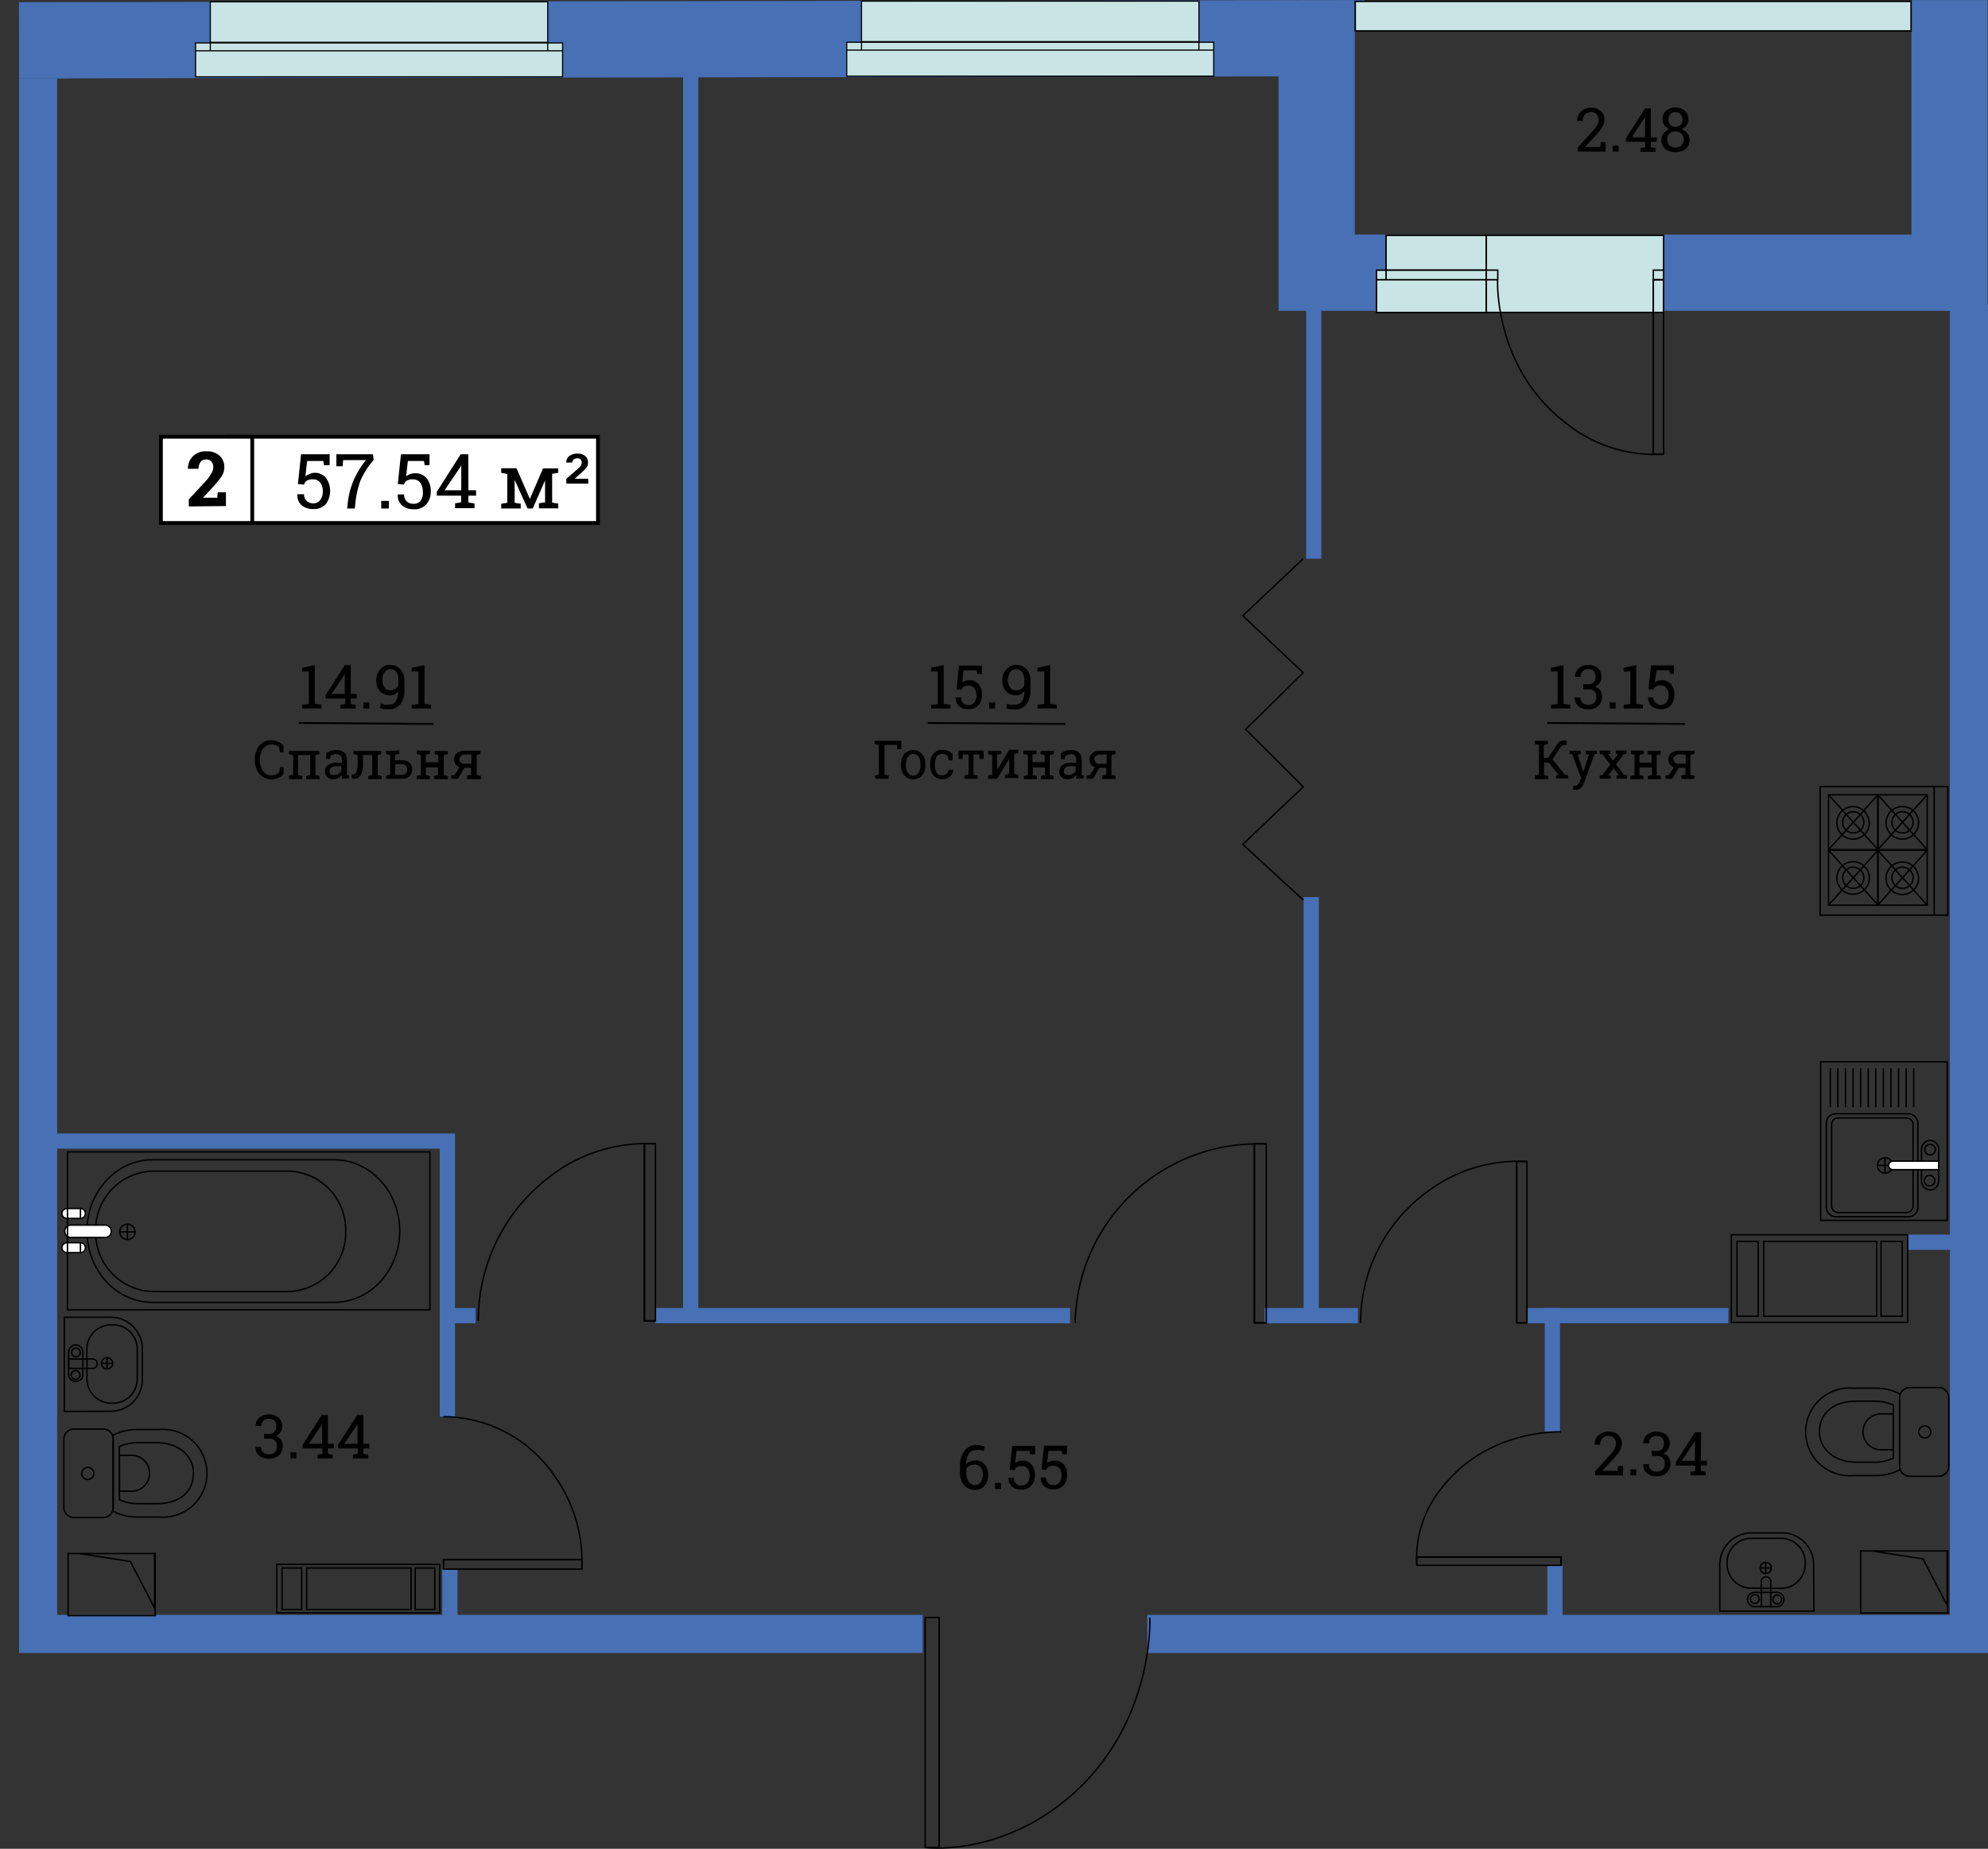 <svg id="Слой_1" data-name="Слой 1" xmlns="http://www.w3.org/2000/svg" viewBox="0 0 260.71 242.43"><rect x="0" y="0" width="260.71" height="242.43" fill="#333333" stroke="none"/><defs><style>.cls-1,.cls-12,.cls-2,.cls-3,.cls-4,.cls-9{fill:none;}.cls-1,.cls-2,.cls-3{stroke:#4770b5;}.cls-1,.cls-10,.cls-11,.cls-12,.cls-2,.cls-3,.cls-4,.cls-5,.cls-6,.cls-7,.cls-9{stroke-miterlimit:10;}.cls-1{stroke-width:10px;}.cls-2{stroke-width:5px;}.cls-3{stroke-width:2px;}.cls-10,.cls-11,.cls-12,.cls-4,.cls-5,.cls-6,.cls-7,.cls-9{stroke:#000;}.cls-4,.cls-5,.cls-7{stroke-width:0.19px;}.cls-5,.cls-6{fill:#c8e4e4;}.cls-12,.cls-6{stroke-width:0.15px;}.cls-10,.cls-7,.cls-8{fill:#fff;}.cls-10,.cls-9{stroke-width:0.5px;}.cls-11{stroke-width:0.25px;}</style></defs><title>cveta_radugi_k4_s1_e3_57_54_L</title><polyline class="cls-1" points="218.17 35.76 255.67 35.76 255.67 5.01 260.67 5.01"/><polyline class="cls-1" points="9.08 5.29 5 5.29 2.5 5.29 172.67 5.01 172.67 35.76 194.58 35.76"/><polyline class="cls-2" points="5 10.26 5 214.26 121 214.26"/><polyline class="cls-2" points="150.46 214.26 258.21 214.26 258.21 39.92"/><polyline class="cls-3" points="90.58 9.98 90.58 172.52 140.33 172.52"/><line class="cls-3" x1="165.83" y1="172.52" x2="178.08" y2="172.52"/><line class="cls-3" x1="203.92" y1="205.26" x2="203.92" y2="214.26"/><line class="cls-3" x1="250.08" y1="162.89" x2="256.33" y2="162.89"/><polyline class="cls-3" points="203.58 187.76 203.58 173.38 203.58 172.52 226.67 172.52"/><line class="cls-3" x1="171.96" y1="172.01" x2="171.96" y2="117.63"/><polyline class="cls-3" points="7.27 149.63 58.67 149.63 58.67 185.76"/><line class="cls-3" x1="59" y1="205.76" x2="59" y2="214.26"/><line class="cls-3" x1="200.25" y1="172.52" x2="204.5" y2="172.52"/><line class="cls-3" x1="89.58" y1="172.52" x2="85.96" y2="172.52"/><line class="cls-3" x1="62.37" y1="172.52" x2="59.17" y2="172.52"/><polyline class="cls-4" points="170.91 73.26 162.98 80.74 170.91 88.22 163.35 95.64 170.91 103.18 162.98 110.72 170.91 118.02"/><polyline class="cls-4" points="166.06 173.47 164.5 173.47 164.5 149.99"/><path class="cls-4" d="M141,173.47A23.91,23.91,0,0,1,165.26,150h.81" transform="translate(0 0)"/><rect class="cls-4" x="164.5" y="149.98" width="1.56" height="23.48"/><polyline class="cls-4" points="85.95 173.2 84.51 173.2 84.51 149.98"/><path class="cls-4" d="M62.72,173.2a23.68,23.68,0,0,1,9.5-19A20.64,20.64,0,0,1,86,150" transform="translate(0 0)"/><rect class="cls-4" x="84.51" y="149.98" width="1.44" height="23.21"/><polyline class="cls-4" points="200.25 173.47 198.9 173.47 198.9 152.31"/><path class="cls-4" d="M178.43,173.47a21.29,21.29,0,0,1,8.92-17.33,19.88,19.88,0,0,1,12.9-3.83" transform="translate(0 0)"/><rect class="cls-4" x="198.9" y="152.31" width="1.35" height="21.16"/><polyline class="cls-4" points="204.73 205.26 204.73 204.17 185.8 204.17"/><path class="cls-4" d="M204.73,187.76s-9.47-.44-15.5,7.16a14.64,14.64,0,0,0-3.43,10.34" transform="translate(0 0)"/><rect class="cls-4" x="185.8" y="204.17" width="18.93" height="1.09"/><polyline class="cls-4" points="58.17 205.76 58.17 204.52 76.32 204.52"/><path class="cls-4" d="M58.17,185.77A17.76,17.76,0,0,1,73,193.94a19.17,19.17,0,0,1,3.29,11.82" transform="translate(0 0)"/><rect class="cls-4" x="58.17" y="204.52" width="18.16" height="1.24"/><rect class="cls-5" x="181.77" y="30.86" width="13.14" height="4.56"/><rect class="cls-5" x="180.52" y="35.43" width="14.4" height="5.55"/><rect class="cls-6" x="111.04" y="5.54" width="48.13" height="4.44"/><rect class="cls-6" x="112.98" y="0.15" width="44.25" height="5.31"/><rect class="cls-5" x="177.73" y="0.18" width="72.89" height="3.87"/><rect class="cls-4" x="238.69" y="103.15" width="16.75" height="16.85"/><line class="cls-4" x1="253.65" y1="103.15" x2="253.65" y2="120"/><rect class="cls-4" x="239.8" y="104.22" width="6.49" height="7.2"/><path class="cls-4" d="M245.15,107.86a2.13,2.13,0,1,1-2.17-2.09h0a2.1,2.1,0,0,1,2.13,2.07v0Z" transform="translate(0 0)"/><path class="cls-4" d="M244.43,107.87a1.39,1.39,0,1,1-1.39-1.43,1.41,1.41,0,0,1,1.39,1.43Z" transform="translate(0 0)"/><line class="cls-4" x1="239.8" y1="104.22" x2="246.29" y2="111.42"/><line class="cls-4" x1="246.29" y1="104.22" x2="239.8" y2="111.42"/><rect class="cls-4" x="246.25" y="104.22" width="6.49" height="7.2"/><path class="cls-4" d="M251.6,107.86a2.13,2.13,0,1,1-2.17-2.09h.06a2.1,2.1,0,0,1,2.12,2.08h0Z" transform="translate(0 0)"/><path class="cls-4" d="M250.89,107.87a1.39,1.39,0,1,1-1.39-1.43,1.41,1.41,0,0,1,1.39,1.43Z" transform="translate(0 0)"/><line class="cls-4" x1="246.25" y1="104.22" x2="252.74" y2="111.42"/><line class="cls-4" x1="252.74" y1="104.22" x2="246.25" y2="111.42"/><rect class="cls-4" x="239.8" y="111.49" width="6.49" height="7.2"/><path class="cls-4" d="M245.15,115.12A2.13,2.13,0,1,1,243,113H243A2.11,2.11,0,0,1,245.15,115.12Z" transform="translate(0 0)"/><path class="cls-4" d="M244.43,115.13a1.39,1.39,0,1,1-1.39-1.42A1.41,1.41,0,0,1,244.43,115.13Z" transform="translate(0 0)"/><line class="cls-4" x1="239.8" y1="111.49" x2="246.29" y2="118.69"/><line class="cls-4" x1="246.29" y1="111.49" x2="239.8" y2="118.69"/><rect class="cls-4" x="246.25" y="111.49" width="6.49" height="7.2"/><path class="cls-4" d="M251.6,115.12a2.13,2.13,0,1,1-2.18-2.08h.07A2.12,2.12,0,0,1,251.6,115.12Z" transform="translate(0 0)"/><path class="cls-4" d="M250.89,115.13a1.39,1.39,0,1,1-1.39-1.42A1.41,1.41,0,0,1,250.89,115.13Z" transform="translate(0 0)"/><line class="cls-4" x1="246.25" y1="111.49" x2="252.74" y2="118.69"/><line class="cls-4" x1="252.74" y1="111.49" x2="246.25" y2="118.69"/><path class="cls-4" d="M11.41,161.43c0-5.17,3.85-9.35,8.6-9.35h23.8c4.76,0,8.61,4.18,8.61,9.35h0c0,5.16-3.85,9.35-8.61,9.35H20C15.26,170.78,11.41,166.59,11.41,161.43Z" transform="translate(0 0)"/><path class="cls-4" d="M12.54,161.46a7.71,7.71,0,0,1,7.53-7.89H37.81a7.71,7.71,0,0,1,7.52,7.89h0a7.72,7.72,0,0,1-7.52,7.9H20.07A7.72,7.72,0,0,1,12.54,161.46Z" transform="translate(0 0)"/><path class="cls-7" d="M8.49,161.46a.81.81,0,0,1,.81-.81h4.49a.81.81,0,0,1,.81.81h0a.81.81,0,0,1-.81.81H9.3A.81.81,0,0,1,8.49,161.46Z" transform="translate(0 0)"/><path class="cls-7" d="M8.12,163.61a.65.65,0,0,1,.65-.65h1.78a.65.65,0,0,1,.65.65h0a.65.65,0,0,1-.65.65H8.77A.65.65,0,0,1,8.12,163.61Z" transform="translate(0 0)"/><line class="cls-4" x1="10.55" y1="164.26" x2="10.55" y2="162.96"/><path class="cls-7" d="M8.12,159.12a.65.65,0,0,1,.65-.65h1.78a.65.65,0,0,1,.65.65h0a.65.65,0,0,1-.65.65H8.77A.65.65,0,0,1,8.12,159.12Z" transform="translate(0 0)"/><line class="cls-4" x1="10.55" y1="159.77" x2="10.55" y2="158.47"/><circle class="cls-4" cx="16.71" cy="161.53" r="1.01"/><line class="cls-4" x1="16.71" y1="162.54" x2="16.71" y2="160.52"/><line class="cls-4" x1="17.72" y1="161.53" x2="15.7" y2="161.53"/><rect class="cls-4" x="8.85" y="151.05" width="47.53" height="20.72"/><path class="cls-4" d="M14.82,198.17a6.69,6.69,0,0,0,3.07.75h3a5.75,5.75,0,0,0,1-11.46,5.57,5.57,0,0,0-1,0h-3a6.69,6.69,0,0,0-3.07.75Z" transform="translate(0 0)"/><path class="cls-4" d="M15.67,196.66a5.74,5.74,0,0,0,2.41.52h2.41c3.33,0,4.88-1.79,4.88-4s-1.86-4-4.88-4H18.05a5.74,5.74,0,0,0-2.41.52Z" transform="translate(0 0)"/><path class="cls-4" d="M15.67,195.54h1.6a2.35,2.35,0,0,0,0-4.7H15.67Z" transform="translate(0 0)"/><path class="cls-4" d="M8.37,188.72a1.34,1.34,0,0,1,1.35-1.33h3.77a1.34,1.34,0,0,1,1.37,1.31h0v9a1.33,1.33,0,0,1-1.37,1.3H9.74a1.34,1.34,0,0,1-1.37-1.31v0h0Z" transform="translate(0 0)"/><path class="cls-4" d="M10.73,193.19a.79.79,0,1,1,.77.81h0a.78.78,0,0,1-.79-.77h0Z" transform="translate(0 0)"/><path class="cls-4" d="M11.39,176.82a3.19,3.19,0,0,1,3.28-3.09h0A3.18,3.18,0,0,1,18,176.81h0v4.08A3.18,3.18,0,0,1,14.7,184h0a3.19,3.19,0,0,1-3.29-3.09h0Z" transform="translate(0 0)"/><circle class="cls-4" cx="14.04" cy="178.78" r="0.74"/><line class="cls-4" x1="14.04" y1="179.52" x2="14.04" y2="178.04"/><line class="cls-4" x1="14.78" y1="178.78" x2="13.3" y2="178.78"/><path class="cls-4" d="M9,177.26a.93.93,0,0,1,.94-.89h0a.91.91,0,0,1,.93.89h0v3a.91.91,0,0,1-.93.89h0a.93.93,0,0,1-.94-.89Z" transform="translate(0 0)"/><path class="cls-4" d="M9.33,180.31a.58.58,0,1,1,.59.57h0a.58.58,0,0,1-.59-.57Z" transform="translate(0 0)"/><path class="cls-4" d="M9.39,177.34a.57.57,0,1,1,.57.58A.58.58,0,0,1,9.39,177.34Z" transform="translate(0 0)"/><path class="cls-4" d="M9,179.44h3.22a.62.62,0,0,0,.54-.69.64.64,0,0,0-.54-.54H9Z" transform="translate(0 0)"/><path class="cls-4" d="M14.39,185.06a4.16,4.16,0,0,0,4.28-4v-4.27a4.16,4.16,0,0,0-4.24-4.06h-6v12.35Z" transform="translate(0 0)"/><path class="cls-4" d="M249.12,182.78a6.69,6.69,0,0,0-3.07-.75h-3a5.75,5.75,0,0,0-1,11.46,5.57,5.57,0,0,0,1,0h3a6.69,6.69,0,0,0,3.07-.75Z" transform="translate(0 0)"/><path class="cls-4" d="M248.3,184.26a5.74,5.74,0,0,0-2.41-.52h-2.4c-3.33,0-4.88,1.79-4.88,4s1.86,4,4.88,4h2.39a5.74,5.74,0,0,0,2.41-.52Z" transform="translate(0 0)"/><path class="cls-4" d="M248.3,185.41h-1.63a2.35,2.35,0,0,0,0,4.7h1.61Z" transform="translate(0 0)"/><path class="cls-4" d="M255.57,192.26a1.34,1.34,0,0,1-1.35,1.33h-3.73a1.34,1.34,0,0,1-1.37-1.31h0v-9a1.34,1.34,0,0,1,1.35-1.33h3.73a1.34,1.34,0,0,1,1.37,1.31v0h0Z" transform="translate(0 0)"/><path class="cls-4" d="M253.21,187.76a.79.79,0,1,1-.8-.78h0a.78.78,0,0,1,.79.77h0Z" transform="translate(0 0)"/><path class="cls-4" d="M229.6,208.26a3.18,3.18,0,0,1-3.11-3.26h0a3.19,3.19,0,0,1,3.09-3.28h4.07a3.19,3.19,0,0,1,3.09,3.28h0a3.19,3.19,0,0,1-3.09,3.28Z" transform="translate(0 0)"/><circle class="cls-4" cx="231.56" cy="205.61" r="0.74"/><line class="cls-4" x1="232.3" y1="205.61" x2="230.82" y2="205.61"/><line class="cls-4" x1="231.56" y1="204.86" x2="231.56" y2="206.35"/><path class="cls-4" d="M230.06,210.68a.93.93,0,0,1-.89-.94h0a.91.91,0,0,1,.89-.93h3a.91.91,0,0,1,.89.93h0a.93.93,0,0,1-.89.94Z" transform="translate(0 0)"/><path class="cls-4" d="M233.09,210.32a.58.58,0,1,1,.57-.59h0a.58.58,0,0,1-.57.59Z" transform="translate(0 0)"/><path class="cls-4" d="M230.12,210.26a.59.59,0,0,1-.57-.57h0a.58.58,0,1,1,.59.57Z" transform="translate(0 0)"/><path class="cls-4" d="M232.22,210.68v-3.21a.62.62,0,0,0-1.23-.17h0a.43.43,0,0,0,0,.16v3.21Z" transform="translate(0 0)"/><path class="cls-4" d="M237.84,205.26a4.15,4.15,0,0,0-4-4.25H229.6a4.16,4.16,0,0,0-4.06,4.25v6h12.35Z" transform="translate(0 0)"/><rect class="cls-8" x="29.91" y="57.27" width="48.51" height="11.31"/><rect class="cls-9" x="29.91" y="57.27" width="48.51" height="11.31"/><rect class="cls-10" x="21.1" y="57.27" width="11.98" height="11.31"/><path d="M24.76,66.41v-.93L27.06,63a5.79,5.79,0,0,0,.7-1,1.55,1.55,0,0,0,.21-.73,1.1,1.1,0,0,0-.24-.74.83.83,0,0,0-.68-.28.87.87,0,0,0-.75.33,1.48,1.48,0,0,0-.26.89H24.65a2.2,2.2,0,0,1,.64-1.63,2.32,2.32,0,0,1,1.77-.66,2.47,2.47,0,0,1,1.73.57,2,2,0,0,1,.63,1.52,2.11,2.11,0,0,1-.36,1.19,10.73,10.73,0,0,1-1.17,1.43l-1.27,1.38h1.87l.06-.71h1.08v1.8Z" transform="translate(0 0)"/><path d="M42.49,61l-.09-.55H40.28l-.23,2a2.19,2.19,0,0,1,.5-.27,1.47,1.47,0,0,1,.64-.18,1.88,1.88,0,0,1,1.54.64,2.93,2.93,0,0,1,0,3.46,2.06,2.06,0,0,1-1.67.65,2.28,2.28,0,0,1-1.5-.49A1.73,1.73,0,0,1,39,64.81h.87A1.14,1.14,0,0,0,41,66a1.13,1.13,0,0,0,1-.43,1.91,1.91,0,0,0,.33-1.18A1.73,1.73,0,0,0,42,63.3a1.11,1.11,0,0,0-.94-.44,1.56,1.56,0,0,0-.82.17,1,1,0,0,0-.37.52l-.8-.08.41-3.9h3.75V61Z" transform="translate(0 0)"/><path d="M49,60.33a10.09,10.09,0,0,0-1.74,2.72,12.11,12.11,0,0,0-.65,2.86l-.08.77h-1l.08-.77a10.1,10.1,0,0,1,.8-3A11.5,11.5,0,0,1,48,60.33H45l-.07.81h-.82V59.57h4.8Z" transform="translate(0 0)"/><path d="M51,66.68H50v-1h1Z" transform="translate(0 0)"/><path d="M55.69,61l-.09-.55H53.49l-.23,2a2.12,2.12,0,0,1,.49-.27,1.73,1.73,0,0,1,.64-.12,1.87,1.87,0,0,1,1.54.64,2.52,2.52,0,0,1,.56,1.71,2.45,2.45,0,0,1-.58,1.72,2.06,2.06,0,0,1-1.67.65,2.28,2.28,0,0,1-1.5-.49,1.69,1.69,0,0,1-.57-1.45H53a1.2,1.2,0,0,0,.33.9,1.18,1.18,0,0,0,.86.32,1.12,1.12,0,0,0,1-.43,1.9,1.9,0,0,0,.26-1.21,1.87,1.87,0,0,0-.34-1.12,1.13,1.13,0,0,0-.94-.44,1.59,1.59,0,0,0-.83.17,1,1,0,0,0-.37.52l-.8-.08.41-3.9h3.75V61Z" transform="translate(0 0)"/><path d="M61.43,64.29h1V65h-1v.89l.8.13v.62H59.68V66l.79-.13V65H57.28v-.5l3.13-4.93h1Zm-3.13,0h2.19V60.94h0l-.09.26Z" transform="translate(0 0)"/><path d="M69.49,65.42h0l1.72-4h2V62l-.8.13v3.78l.8.13v.62H70.68V66l.8-.13V63h0l-1.62,3.68h-.67l-1.7-3.75h0v3l.8.13v.62H65.73v-.62l.79-.13V62.15L65.73,62v-.6h2Z" transform="translate(0 0)"/><path d="M77.16,63.42H74.27v-.63l1.47-1.28a2,2,0,0,0,.44-.47.8.8,0,0,0,.11-.4.62.62,0,0,0-.14-.39.53.53,0,0,0-.42-.15.74.74,0,0,0-.5.15.52.52,0,0,0-.18.4h-.79a1,1,0,0,1,.38-.83,1.66,1.66,0,0,1,1.1-.34,1.51,1.51,0,0,1,1,.31,1.1,1.1,0,0,1,.37.88,1,1,0,0,1-.21.66,7.37,7.37,0,0,1-.79.79l-.75.66h1.77Z" transform="translate(0 0)"/><rect class="cls-4" x="238.76" y="139.24" width="16.6" height="20.79"/><line class="cls-4" x1="240.03" y1="140.08" x2="240.03" y2="145.19"/><line class="cls-4" x1="241.02" y1="140.08" x2="241.02" y2="145.19"/><line class="cls-4" x1="242.02" y1="140.08" x2="242.02" y2="145.19"/><line class="cls-4" x1="243.01" y1="140.08" x2="243.01" y2="145.19"/><line class="cls-4" x1="244.01" y1="140.08" x2="244.01" y2="145.19"/><line class="cls-4" x1="245" y1="140.08" x2="245" y2="145.19"/><line class="cls-4" x1="246" y1="140.08" x2="246" y2="145.19"/><line class="cls-4" x1="246.99" y1="140.08" x2="246.99" y2="145.19"/><line class="cls-4" x1="247.98" y1="140.08" x2="247.98" y2="145.19"/><line class="cls-4" x1="248.98" y1="140.08" x2="248.98" y2="145.19"/><line class="cls-4" x1="249.97" y1="140.08" x2="249.97" y2="145.19"/><line class="cls-4" x1="250.97" y1="140.08" x2="250.97" y2="145.19"/><rect class="cls-4" x="239.51" y="146.05" width="12" height="13.5" rx="1.2" ry="1.2"/><path class="cls-4" d="M250.88,158.12a.87.87,0,0,1-.84.88h-9a.86.86,0,0,1-.84-.88h0V147.48a.86.86,0,0,1,.84-.88h9a.87.87,0,0,1,.84.88Z" transform="translate(0 0)"/><path class="cls-4" d="M248.21,152.82a1,1,0,1,1-1-1A1,1,0,0,1,248.21,152.82Z" transform="translate(0 0)"/><line class="cls-4" x1="247.2" y1="151.81" x2="247.2" y2="153.82"/><line class="cls-4" x1="246.2" y1="152.82" x2="248.21" y2="152.82"/><path class="cls-4" d="M254.24,154.83a1.17,1.17,0,0,1-1.13,1.21h0a1.18,1.18,0,0,1-1.12-1.21v-4.08a1.18,1.18,0,0,1,1.12-1.21h0a1.17,1.17,0,0,1,1.13,1.21h0Z" transform="translate(0 0)"/><path class="cls-4" d="M253.8,150.75a.69.69,0,0,1-.69.69h0a.69.69,0,1,1,.69-.69Z" transform="translate(0 0)"/><path class="cls-4" d="M253.74,154.82a.69.69,0,1,1-.69-.69.69.69,0,0,1,.69.69Z" transform="translate(0 0)"/><path class="cls-7" d="M254.24,152.26h-6a.56.56,0,0,0,0,1.12h6Z" transform="translate(0 0)"/><rect class="cls-4" x="36.3" y="205.14" width="21.37" height="6.36"/><rect class="cls-4" x="36.99" y="205.61" width="2.57" height="5.44"/><rect class="cls-4" x="54.45" y="205.61" width="2.57" height="5.44"/><rect class="cls-4" x="40.22" y="205.61" width="13.69" height="5.44"/><rect class="cls-4" x="227.05" y="161.92" width="23.13" height="11.48"/><rect class="cls-4" x="227.79" y="162.79" width="2.78" height="9.81"/><rect class="cls-4" x="246.68" y="162.79" width="2.78" height="9.81"/><rect class="cls-4" x="231.29" y="162.79" width="14.82" height="9.81"/><polyline class="cls-4" points="10.43 203.72 17.1 204.76 20.27 210.87 20.27 203.72 10.11 203.72 8.93 203.72 8.93 211.85 20.48 211.85"/><line class="cls-4" x1="20.35" y1="203.59" x2="20.35" y2="211.85"/><polyline class="cls-4" points="245.52 203.38 252.19 204.42 255.36 210.53 255.36 203.38 245.2 203.38 244.01 203.38 244.01 211.51 255.57 211.51"/><line class="cls-4" x1="255.44" y1="203.25" x2="255.44" y2="211.51"/><polyline class="cls-4" points="121.33 212.12 123.16 212.12 123.16 242.26"/><path class="cls-4" d="M150.79,212.12s.75,15.08-12,24.69c-8.79,6.6-17.41,5.45-17.41,5.45" transform="translate(0 0)"/><rect class="cls-4" x="121.33" y="212.12" width="1.83" height="30.14"/><polyline class="cls-3" points="172.29 73.26 172.29 40.98 172.29 37.26"/><rect class="cls-5" x="194.92" y="30.86" width="23.25" height="10.11"/><polyline class="cls-4" points="218.17 36.68 216.82 36.68 216.82 59.55"/><path class="cls-4" d="M180.49,36.68H196.4s-.56,11.45,8.88,18.74a18.63,18.63,0,0,0,12.86,4.14" transform="translate(0 0)"/><rect class="cls-4" x="216.82" y="36.68" width="1.35" height="22.88"/><path d="M39.63,92.42l.88-.11V88.05h-.89v-.48l1.66-.36V92.3l.88.11v.49H39.63Z" transform="translate(0 0)"/><path d="M46,91h.79v.6H46v.71l.64.11v.49h-2v-.49l.64-.11V91.6H42.7v-.44l2.51-3.94H46Zm-2.53,0h1.74V88.32h0l-.07.21Z" transform="translate(0 0)"/><path d="M48.43,92.91h-.77v-.79h.77Z" transform="translate(0 0)"/><path d="M51,92.39a1,1,0,0,0,.87-.39,2.36,2.36,0,0,0,.34-1.37h0a1.06,1.06,0,0,1-.44.4,1.24,1.24,0,0,1-.63.14,1.72,1.72,0,0,1-1.31-.51,2,2,0,0,1-.48-1.44,2.11,2.11,0,0,1,.51-1.46,1.62,1.62,0,0,1,1.25-.57,1.83,1.83,0,0,1,1.4.56,2.33,2.33,0,0,1,.52,1.64v1a3,3,0,0,1-.55,2A1.81,1.81,0,0,1,51,93c-.2,0-.41,0-.61,0a2.81,2.81,0,0,1-.56-.18l.12-.58a2.46,2.46,0,0,0,.48.16A3.39,3.39,0,0,0,51,92.39Zm.12-1.87a1.26,1.26,0,0,0,.71-.18,1.16,1.16,0,0,0,.41-.47v-.6A1.84,1.84,0,0,0,52,88.13a1,1,0,0,0-.84-.38.9.9,0,0,0-.72.39,1.7,1.7,0,0,0-.29,1,1.63,1.63,0,0,0,.27,1A.87.87,0,0,0,51.14,90.52Z" transform="translate(0 0)"/><path d="M54,92.42l.88-.11V88.05H54v-.48l1.67-.36V92.3l.87.11v.49H54Z" transform="translate(0 0)"/><path class="cls-11" d="M39.17,94.8l17.7.13" transform="translate(0 0)"/><path d="M37.18,98.67h-.46L36.59,98a1.05,1.05,0,0,0-.39-.27,1.49,1.49,0,0,0-.55-.1,1.36,1.36,0,0,0-1.16.56,2.41,2.41,0,0,0-.4,1.43v.08a2.48,2.48,0,0,0,.4,1.4,1.27,1.27,0,0,0,1.1.57,1.73,1.73,0,0,0,.6-.11,1,1,0,0,0,.41-.26l.13-.7h.46v.88a1.68,1.68,0,0,1-.63.49,2,2,0,0,1-1,.22,1.91,1.91,0,0,1-1.54-.72,2.74,2.74,0,0,1-.6-1.8V99.6A2.7,2.7,0,0,1,34,97.79a1.9,1.9,0,0,1,1.55-.72,2.15,2.15,0,0,1,1,.22,1.91,1.91,0,0,1,.63.5Z" transform="translate(0 0)"/><path d="M37.9,101.69l.54-.1V99l-.54-.09v-.44h4v.44l-.54.09v2.64l.54.1v.43H40.15v-.43l.54-.1V99h-1.6v2.64l.55.1v.43H37.9Z" transform="translate(0 0)"/><path d="M44.84,102.12v-.51a1.36,1.36,0,0,1-.47.42,1.15,1.15,0,0,1-.6.16,1.22,1.22,0,0,1-.86-.28,1.07,1.07,0,0,1-.29-.8.93.93,0,0,1,.42-.81,2,2,0,0,1,1.13-.28h.67v-.43a.68.68,0,0,0-.2-.52.79.79,0,0,0-.55-.19,1.05,1.05,0,0,0-.43.07.75.75,0,0,0-.31.18l-.07.39h-.5V98.8a2.29,2.29,0,0,1,.59-.33,2.42,2.42,0,0,1,.76-.12,1.57,1.57,0,0,1,1,.32,1.18,1.18,0,0,1,.37.92v1.78a.33.33,0,0,0,0,.14v.14h.27v.43Zm-1.05-.49a1.25,1.25,0,0,0,.6-.16,1,1,0,0,0,.38-.39v-.61h-.7a1,1,0,0,0-.63.19.58.58,0,0,0-.23.47.47.47,0,0,0,.14.37A.69.69,0,0,0,43.79,101.63Z" transform="translate(0 0)"/><path d="M47.6,99v1a3.43,3.43,0,0,1-.28,1.61,1,1,0,0,1-1,.51h-.18v-.57h.13a.48.48,0,0,0,.49-.35A3.7,3.7,0,0,0,46.9,100V99l-.54-.09v-.44H50v.44l-.47.09v2.64l.54.1v.43H48.28v-.43l.54-.1V99Z" transform="translate(0 0)"/><path d="M51.83,98.42v1.27h.88a1.4,1.4,0,0,1,1,.34,1.15,1.15,0,0,1,.35.86,1.17,1.17,0,0,1-.36.88,1.31,1.31,0,0,1-1,.35H50.63v-.43l.54-.1V99l-.54-.09v-.44h1.2Zm.54,0v.44l-.54.09v-.53Zm-.54,1.8v1.37h.88a.65.65,0,0,0,.53-.19.7.7,0,0,0,.16-.48.72.72,0,0,0-.16-.49.62.62,0,0,0-.53-.21Z" transform="translate(0 0)"/><path d="M54.65,98.86v-.44h1.74v.44l-.55.09v1h1.65V99L57,98.91v-.44h1.74v.44l-.54.09v2.64l.54.1v.43H56.9v-.43l.54-.1v-1h-1.6v1l.55.1v.43H54.65v-.43l.54-.1V99Z" transform="translate(0 0)"/><path d="M61.24,101.69l.54-.1v-.91H60.9l-.85,1.44h-.88v-.43l.47-.07.61-1a1.14,1.14,0,0,1-.52-.4,1.2,1.2,0,0,1-.19-.64,1,1,0,0,1,.37-.81,1.5,1.5,0,0,1,1-.32H63v.44l-.48.11v2.64l.54.1v.43H61.24Zm-1-2.13a.59.59,0,0,0,.17.42.58.58,0,0,0,.48.17h.93V98.94H61a.76.76,0,0,0-.54.19.59.59,0,0,0-.22.43Z" transform="translate(0 0)"/><path d="M122.11,92.42l.88-.11V88.05h-.89v-.48l1.66-.36V92.3l.88.11v.49h-2.53Z" transform="translate(0 0)"/><path d="M128.14,88.35l-.08-.44h-1.7l-.18,1.59a1.94,1.94,0,0,1,.4-.22,1.48,1.48,0,0,1,.51-.09,1.51,1.51,0,0,1,1.23.51,2,2,0,0,1,.45,1.4,2,2,0,0,1-.46,1.37A1.66,1.66,0,0,1,127,93a1.81,1.81,0,0,1-1.21-.39,1.37,1.37,0,0,1-.45-1.16h.7a.91.91,0,0,0,.81,1,.61.61,0,0,0,.19,0,.91.91,0,0,0,.75-.34,1.72,1.72,0,0,0,0-1.85.91.91,0,0,0-.75-.34,1.24,1.24,0,0,0-.66.13.8.8,0,0,0-.3.42l-.64-.07.33-3.12h3V88.4Z" transform="translate(0 0)"/><path d="M130.49,92.91h-.77v-.79h.77Z" transform="translate(0 0)"/><path d="M133.08,92.39A1.08,1.08,0,0,0,134,92a2.43,2.43,0,0,0,.33-1.37h0a1.06,1.06,0,0,1-.44.4,1.26,1.26,0,0,1-.63.14,1.72,1.72,0,0,1-1.32-.51,2,2,0,0,1-.48-1.44,2.05,2.05,0,0,1,.52-1.46,1.62,1.62,0,0,1,1.25-.57,1.83,1.83,0,0,1,1.4.56,2.37,2.37,0,0,1,.51,1.64v1a3,3,0,0,1-.55,2,1.81,1.81,0,0,1-1.46.64c-.2,0-.41,0-.61,0a2.53,2.53,0,0,1-.55-.18l.11-.58a2.81,2.81,0,0,0,.49.16A3.37,3.37,0,0,0,133.08,92.39Zm.13-1.87a1.26,1.26,0,0,0,.71-.18,1.21,1.21,0,0,0,.4-.47v-.6a1.9,1.9,0,0,0-.28-1.14,1,1,0,0,0-.84-.38.87.87,0,0,0-.72.39,1.68,1.68,0,0,0-.3,1,1.6,1.6,0,0,0,.28,1A.87.87,0,0,0,133.21,90.52Z" transform="translate(0 0)"/><path d="M136.07,92.42l.88-.11V88.05h-.9v-.48l1.66-.36V92.3l.88.11v.49h-2.52Z" transform="translate(0 0)"/><path class="cls-11" d="M121.67,94.8l18.06.13" transform="translate(0 0)"/><path d="M114.71,101.69l.54-.1V97.67l-.54-.09v-.44h3.5v1.1h-.56v-.57H116v3.92l.54.1v.43h-1.73Z" transform="translate(0 0)"/><path d="M118.15,100.24a2.14,2.14,0,0,1,.43-1.36,1.57,1.57,0,0,1,2.22-.13l.13.13a2.09,2.09,0,0,1,.43,1.36v.07a2.09,2.09,0,0,1-.43,1.36,1.58,1.58,0,0,1-2.23.12l-.12-.12a2.06,2.06,0,0,1-.43-1.35Zm.66.07a1.75,1.75,0,0,0,.24,1,.77.77,0,0,0,.71.39.8.8,0,0,0,.71-.39,1.75,1.75,0,0,0,.24-1v-.07a1.75,1.75,0,0,0-.24-1A.85.85,0,0,0,119.3,99a.92.92,0,0,0-.26.26,1.84,1.84,0,0,0-.23,1Z" transform="translate(0 0)"/><path d="M123.57,101.67a.86.86,0,0,0,.57-.21.63.63,0,0,0,.25-.51H125a1,1,0,0,1-.41.85,1.48,1.48,0,0,1-1,.37,1.42,1.42,0,0,1-1.2-.52,2.18,2.18,0,0,1-.41-1.33v-.14a2,2,0,0,1,.42-1.32,1.41,1.41,0,0,1,1.19-.53,1.86,1.86,0,0,1,.77.15,1.64,1.64,0,0,1,.57.4v.82h-.52l-.14-.58a1.17,1.17,0,0,0-.3-.19,1.14,1.14,0,0,0-.41-.07.77.77,0,0,0-.73.38,1.81,1.81,0,0,0-.22.94v.14a1.92,1.92,0,0,0,.21,1A.81.81,0,0,0,123.57,101.67Z" transform="translate(0 0)"/><path d="M129,98.42v1.1h-.56l0-.58h-.77v2.65l.54.1v.43h-1.73v-.43l.54-.1V98.94h-.76v.58h-.56v-1.1Z" transform="translate(0 0)"/><path d="M131.31,98.42v.44l-.54.09v2h0l1.58-2.63h1.19v.44l-.54.09v2.64l.54.1v.43h-1.73v-.43l.54-.1v-2h0l-1.58,2.63h-1.19v-.43l.54-.1V99l-.54-.09v-.44h1.73Z" transform="translate(0 0)"/><path d="M134.21,98.86v-.44h1.73v.44l-.54.09v1H137V99l-.54-.09v-.44h1.74v.44l-.54.09v2.64l.54.1v.43h-1.7v-.43l.54-.1v-1h-1.59v1l.54.1v.43h-1.73v-.43l.54-.1V99Z" transform="translate(0 0)"/><path d="M141.15,102.12a1.22,1.22,0,0,1,0-.27v-.24a1.62,1.62,0,0,1-.48.42,1.33,1.33,0,0,1-1.45-.12,1,1,0,0,1-.3-.8.93.93,0,0,1,.42-.81,2,2,0,0,1,1.13-.28h.67v-.43a.68.68,0,0,0-.2-.52.79.79,0,0,0-.55-.19A1.25,1.25,0,0,0,140,99a.75.75,0,0,0-.31.18l-.07.39h-.5V98.8a2.29,2.29,0,0,1,.59-.33,2.46,2.46,0,0,1,.76-.12,1.5,1.5,0,0,1,1,.32,1.14,1.14,0,0,1,.38.92v1.92a.33.33,0,0,0,0,.14h.26v.43Zm-1.06-.49a1.25,1.25,0,0,0,.6-.16,1,1,0,0,0,.38-.39v-.61h-.69a1,1,0,0,0-.64.19.61.61,0,0,0-.23.47.47.47,0,0,0,.14.37A.69.69,0,0,0,140.09,101.63Z" transform="translate(0 0)"/><path d="M144.54,101.69l.54-.1v-.91h-.89l-.85,1.44h-.85v-.43l.48-.07.61-1a1.17,1.17,0,0,1-.53-.4,1.19,1.19,0,0,1-.18-.64,1,1,0,0,1,.37-.81,1.45,1.45,0,0,1,1-.32h2.06v.44l-.54.09v2.64l.54.1v.43h-1.73Zm-1-2.13a.58.58,0,0,0,.16.42.6.6,0,0,0,.49.17h.93V98.94h-.87a.74.74,0,0,0-.53.19.56.56,0,0,0-.23.43Z" transform="translate(0 0)"/><path d="M203.39,92.42l.88-.11V88.05h-.89v-.48l1.66-.36V92.3l.88.11v.49h-2.53Z" transform="translate(0 0)"/><path d="M207.63,89.71h.68a.88.88,0,0,0,.72-.26,1.06,1.06,0,0,0,.21-.71A1,1,0,0,0,209,88a.93.93,0,0,0-.71-.25.93.93,0,0,0-1,1h-.73a1.37,1.37,0,0,1,.47-1.1,1.79,1.79,0,0,1,1.27-.45,1.84,1.84,0,0,1,1.25.42,1.51,1.51,0,0,1,.47,1.2,1.33,1.33,0,0,1-.21.7,1.28,1.28,0,0,1-.64.53,1.26,1.26,0,0,1,.73.53,1.7,1.7,0,0,1-.3,2,1.92,1.92,0,0,1-1.3.44,2,2,0,0,1-1.29-.42,1.35,1.35,0,0,1-.49-1.14h.74a.91.91,0,0,0,.27.71,1.2,1.2,0,0,0,1.52,0,1,1,0,0,0,.28-.78.89.89,0,0,0-.76-1h-.92Z" transform="translate(0 0)"/><path d="M211.87,92.91h-.77v-.79h.77Z" transform="translate(0 0)"/><path d="M212.94,92.42l.87-.11V88.05h-.89v-.48l1.66-.36V92.3l.88.11v.49h-2.52Z" transform="translate(0 0)"/><path d="M219,88.35l-.08-.44h-1.69L217,89.5a1.94,1.94,0,0,1,.4-.22,1.48,1.48,0,0,1,.51-.09,1.51,1.51,0,0,1,1.23.51,2.33,2.33,0,0,1,0,2.77,1.73,1.73,0,0,1-1.34.52,1.8,1.8,0,0,1-1.2-.39,1.37,1.37,0,0,1-.46-1.16h.69a.92.92,0,0,0,.27.72,1,1,0,0,0,.69.26.9.9,0,0,0,.76-.34,1.5,1.5,0,0,0,.27-.94,1.41,1.41,0,0,0-.28-.91.91.91,0,0,0-.75-.34,1.24,1.24,0,0,0-.66.13.78.78,0,0,0-.29.42l-.65-.07.33-3.12h3v1.13Z" transform="translate(0 0)"/><path class="cls-11" d="M202.93,94.8l18.06.13" transform="translate(0 0)"/><path d="M201.28,101.69l.54-.1V97.67l-.54-.09v-.44H203v.44l-.54.09v1.72H203l1.09-1.62a2.34,2.34,0,0,1,.46-.53.85.85,0,0,1,.47-.13.57.57,0,0,1,.26,0,1,1,0,0,1,.23.11l-.1.47h-.29a.44.44,0,0,0-.27.09,1.74,1.74,0,0,0-.25.29l-1,1.49,1.6,2,.45.09v.43h-1.58v-.43h.37L203.09,100h-.6v1.64l.54.1v.43H201.3Z" transform="translate(0 0)"/><path d="M209.43,98.86h-.32l-1.37,3.78a2,2,0,0,1-.39.65.93.93,0,0,1-.69.27h-.38l.06-.53h.29a.4.4,0,0,0,.34-.19,2.22,2.22,0,0,0,.23-.43l.15-.38-1.18-3.14h-.33v-.44h1.45v.44l-.41.06.62,1.83.12.47h0l.75-2.3-.41-.06v-.44h1.45Z" transform="translate(0 0)"/><path d="M209.78,101.69l.39-.08,1-1.36-1-1.32-.38-.07v-.44h1.4v.44h-.32l.67.89.67-.9h-.32v-.44h1.41v.44l-.38.07-1,1.32L213,101.6l.39.08v.43H212v-.43h.32l-.7-.93-.71.93h.33v.43h-1.42Z" transform="translate(0 0)"/><path d="M213.85,98.86v-.44h1.73v.44L215,99v1h1.6V99l-.54-.09v-.44h1.74v.44l-.54.09v2.64l.54.1v.43H216.1v-.43l.54-.1v-1H215v1l.54.1v.43h-1.73v-.43l.54-.1V99Z" transform="translate(0 0)"/><path d="M220.49,101.69l.54-.1v-.91h-.88l-.85,1.44h-.88v-.43l.47-.07.61-1a1.14,1.14,0,0,1-.52-.4,1.2,1.2,0,0,1-.19-.64,1,1,0,0,1,.37-.81,1.5,1.5,0,0,1,1-.32h2.06v.44l-.54.09v2.64l.54.1v.43h-1.73Zm-1-2.13a.59.59,0,0,0,.17.42.58.58,0,0,0,.48.17h.93V98.94h-.86a.76.76,0,0,0-.54.19.57.57,0,0,0-.27.43Z" transform="translate(0 0)"/><path d="M128.08,189.48a2.25,2.25,0,0,1,.58.07,2,2,0,0,1,.47.16l-.14.58a2.86,2.86,0,0,0-.41-.15,2.09,2.09,0,0,0-.5,0,1.15,1.15,0,0,0-1,.45,2.33,2.33,0,0,0-.37,1.36h0a1.64,1.64,0,0,1,.54-.32,2,2,0,0,1,.68-.12,1.52,1.52,0,0,1,1.21.53,2,2,0,0,1,.46,1.34,2.16,2.16,0,0,1-.48,1.44,1.63,1.63,0,0,1-1.29.55,1.74,1.74,0,0,1-1.38-.6,2.49,2.49,0,0,1-.55-1.72v-.76a3.09,3.09,0,0,1,.6-2.06A1.9,1.9,0,0,1,128.08,189.48Zm-.26,2.57a1.43,1.43,0,0,0-.67.15,1.09,1.09,0,0,0-.42.43v.46a1.93,1.93,0,0,0,.33,1.21,1,1,0,0,0,.83.43.81.81,0,0,0,.73-.4,1.77,1.77,0,0,0,.27-1,1.55,1.55,0,0,0-.28-.93A1,1,0,0,0,127.82,192.05Z" transform="translate(0 0)"/><path d="M131.29,195.25h-.8v-.79h.76Z" transform="translate(0 0)"/><path d="M135.08,190.69l-.07-.44h-1.7l-.18,1.59a1.87,1.87,0,0,1,.39-.22,1.48,1.48,0,0,1,.51-.09,1.5,1.5,0,0,1,1.24.51,2,2,0,0,1,.45,1.4,2,2,0,0,1-.46,1.37,1.66,1.66,0,0,1-1.34.52,1.8,1.8,0,0,1-1.2-.39,1.37,1.37,0,0,1-.46-1.16h.7a.9.9,0,0,0,.79,1H134a.9.9,0,0,0,.76-.34,1.72,1.72,0,0,0,0-1.85.91.91,0,0,0-.75-.34,1.24,1.24,0,0,0-.66.13.75.75,0,0,0-.3.42l-.64-.07.33-3.12h3v1.13Z" transform="translate(0 0)"/><path d="M139.31,190.69l-.08-.44h-1.74l-.18,1.59a1.94,1.94,0,0,1,.4-.22,1.8,1.8,0,0,1,1.78.38,2,2,0,0,1,.45,1.4,2,2,0,0,1-.46,1.37,1.66,1.66,0,0,1-1.33.52,1.8,1.8,0,0,1-1.2-.39,1.37,1.37,0,0,1-.46-1.16h.7a.91.91,0,0,0,.81,1h.19a.91.91,0,0,0,.75-.34,1.72,1.72,0,0,0,0-1.85.91.91,0,0,0-.75-.34,1.24,1.24,0,0,0-.66.13.84.84,0,0,0-.3.42l-.64-.07.33-3.12h3v1.13Z" transform="translate(0 0)"/><path d="M34.62,188h.67a.88.88,0,0,0,.72-.26,1,1,0,0,0,.22-.71,1,1,0,0,0-.24-.74,1.14,1.14,0,0,0-1.44,0,1,1,0,0,0-.27.7h-.74a1.37,1.37,0,0,1,.47-1.1,2.06,2.06,0,0,1,2.53,0,1.54,1.54,0,0,1,.47,1.2,1.26,1.26,0,0,1-.22.7,1.36,1.36,0,0,1-.63.53,1.24,1.24,0,0,1,.72.53,1.7,1.7,0,0,1-.3,2,1.92,1.92,0,0,1-1.3.44,2,2,0,0,1-1.29-.42,1.35,1.35,0,0,1-.49-1.14h.74a.91.91,0,0,0,.27.71,1.22,1.22,0,0,0,1.53,0,1,1,0,0,0,.27-.78.88.88,0,0,0-.74-1h-.93Z" transform="translate(0 0)"/><path d="M38.86,191.24h-.77v-.79h.77Z" transform="translate(0 0)"/><path d="M43,189.33h.79v.6H43v.71l.64.11v.49h-2v-.49l.64-.11v-.71h-2.6v-.44l2.51-3.94H43Zm-2.5,0h1.74v-2.68h0l-.07.21Z" transform="translate(0 0)"/><path d="M47.65,189.33h.78v.6h-.78v.71l.64.11v.49h-2v-.49l.63-.11v-.71H44.33v-.44l2.51-3.94h.81Zm-2.5,0h1.73v-2.68h0l-.08.21Z" transform="translate(0 0)"/><path d="M209.2,193.46v-.53l1.86-2.07a4.81,4.81,0,0,0,.68-.88,1.36,1.36,0,0,0,.18-.68,1.08,1.08,0,0,0-.25-.71.83.83,0,0,0-.66-.29,1.11,1.11,0,0,0-.87.3,1.2,1.2,0,0,0-.28.85h-.74a1.61,1.61,0,0,1,.48-1.23,1.92,1.92,0,0,1,1.41-.5,1.67,1.67,0,0,1,1.22.45,1.56,1.56,0,0,1,.46,1.14,1.72,1.72,0,0,1-.28.93,6.19,6.19,0,0,1-.77,1l-1.5,1.63h2l.06-.65h.65v1.25Z" transform="translate(0 0)"/><path d="M214.57,193.46h-.77v-.79h.77Z" transform="translate(0 0)"/><path d="M216.58,190.26h.67A.9.9,0,0,0,218,190a1.06,1.06,0,0,0,.21-.71,1,1,0,0,0-.24-.74,1,1,0,0,0-.72-.25,1,1,0,0,0-.72.26,1,1,0,0,0-.27.7h-.75a1.39,1.39,0,0,1,.46-1.1,2.06,2.06,0,0,1,2.53,0,1.54,1.54,0,0,1,.47,1.2,1.35,1.35,0,0,1-.85,1.23,1.24,1.24,0,0,1,.72.53,1.51,1.51,0,0,1,.22.8,1.54,1.54,0,0,1-.51,1.23,2,2,0,0,1-1.31.44,1.92,1.92,0,0,1-1.28-.42,1.33,1.33,0,0,1-.45-1.17h.73a.89.89,0,0,0,.28.71,1,1,0,0,0,.75.27,1,1,0,0,0,.77-.27,1,1,0,0,0,.28-.78.9.9,0,0,0-1-1h-.67Z" transform="translate(0 0)"/><path d="M223.05,191.55h.79v.6h-.79v.71l.64.11v.49h-2V193l.63-.11v-.71h-2.55v-.44l2.51-3.94h.81Zm-2.5,0h1.73v-2.68h0l-.08.21Z" transform="translate(0 0)"/><path d="M206.92,19.87v-.53l1.86-2.07a4.81,4.81,0,0,0,.68-.88,1.36,1.36,0,0,0,.18-.68,1.08,1.08,0,0,0-.25-.71.83.83,0,0,0-.66-.29,1.11,1.11,0,0,0-.87.3,1.2,1.2,0,0,0-.28.85h-.74a1.61,1.61,0,0,1,.48-1.23,1.92,1.92,0,0,1,1.41-.5,1.67,1.67,0,0,1,1.22.45,1.49,1.49,0,0,1,.46,1.14,1.72,1.72,0,0,1-.28.93,6.19,6.19,0,0,1-.77,1l-1.5,1.63h2l.06-.65h.65v1.25Z" transform="translate(0 0)"/><path d="M212.29,19.87h-.8v-.79h.77Z" transform="translate(0 0)"/><path d="M216.49,18h.79v.6h-.79v.71l.64.11v.49h-2v-.49l.63-.11V18.6h-2.55v-.44l2.51-3.94h.77ZM214,18h1.73V15.28h0l-.08.21Z" transform="translate(0 0)"/><path d="M221.42,15.67a1.23,1.23,0,0,1-.25.78,1.5,1.5,0,0,1-.67.49,1.83,1.83,0,0,1,.78.54,1.32,1.32,0,0,1,.3.85,1.47,1.47,0,0,1-.51,1.21,2.15,2.15,0,0,1-1.34.41,2.09,2.09,0,0,1-1.34-.41,1.47,1.47,0,0,1-.51-1.21,1.37,1.37,0,0,1,.29-.85,1.65,1.65,0,0,1,.78-.54,1.5,1.5,0,0,1-.67-.49,1.36,1.36,0,0,1-.24-.78,1.45,1.45,0,0,1,.46-1.16,1.81,1.81,0,0,1,1.22-.41,1.83,1.83,0,0,1,1.23.41A1.46,1.46,0,0,1,221.42,15.67Zm-.61,2.65a1,1,0,0,0-.31-.77,1,1,0,0,0-.78-.31,1,1,0,0,0-1.07.92v.16a1,1,0,0,0,.29.75,1.25,1.25,0,0,0,1.57,0,1,1,0,0,0,.3-.75Zm-.16-2.64a1,1,0,0,0-.26-.7.9.9,0,0,0-.67-.27.85.85,0,0,0-.66.26,1,1,0,0,0-.25.71,1,1,0,0,0,.25.7,1,1,0,0,0,1.34,0,1,1,0,0,0,.25-.7Z" transform="translate(0 0)"/><polyline class="cls-4" points="194.92 35.42 196.42 35.42 196.42 36.68"/><line class="cls-4" x1="181.77" y1="35.43" x2="181.77" y2="36.68"/><polyline class="cls-4" points="216.82 36.68 216.82 35.42 218.17 35.42"/><line class="cls-12" x1="111.04" y1="6.57" x2="159.17" y2="6.57"/><line class="cls-12" x1="112.98" y1="5.46" x2="112.98" y2="6.57"/><line class="cls-12" x1="157.23" y1="5.46" x2="157.23" y2="6.57"/><rect class="cls-6" x="25.65" y="5.63" width="48.13" height="4.44"/><rect class="cls-6" x="27.58" y="0.24" width="44.25" height="5.31"/><line class="cls-12" x1="25.65" y1="6.66" x2="73.77" y2="6.66"/><line class="cls-12" x1="27.58" y1="5.55" x2="27.58" y2="6.66"/><line class="cls-12" x1="71.83" y1="5.55" x2="71.83" y2="6.66"/></svg>